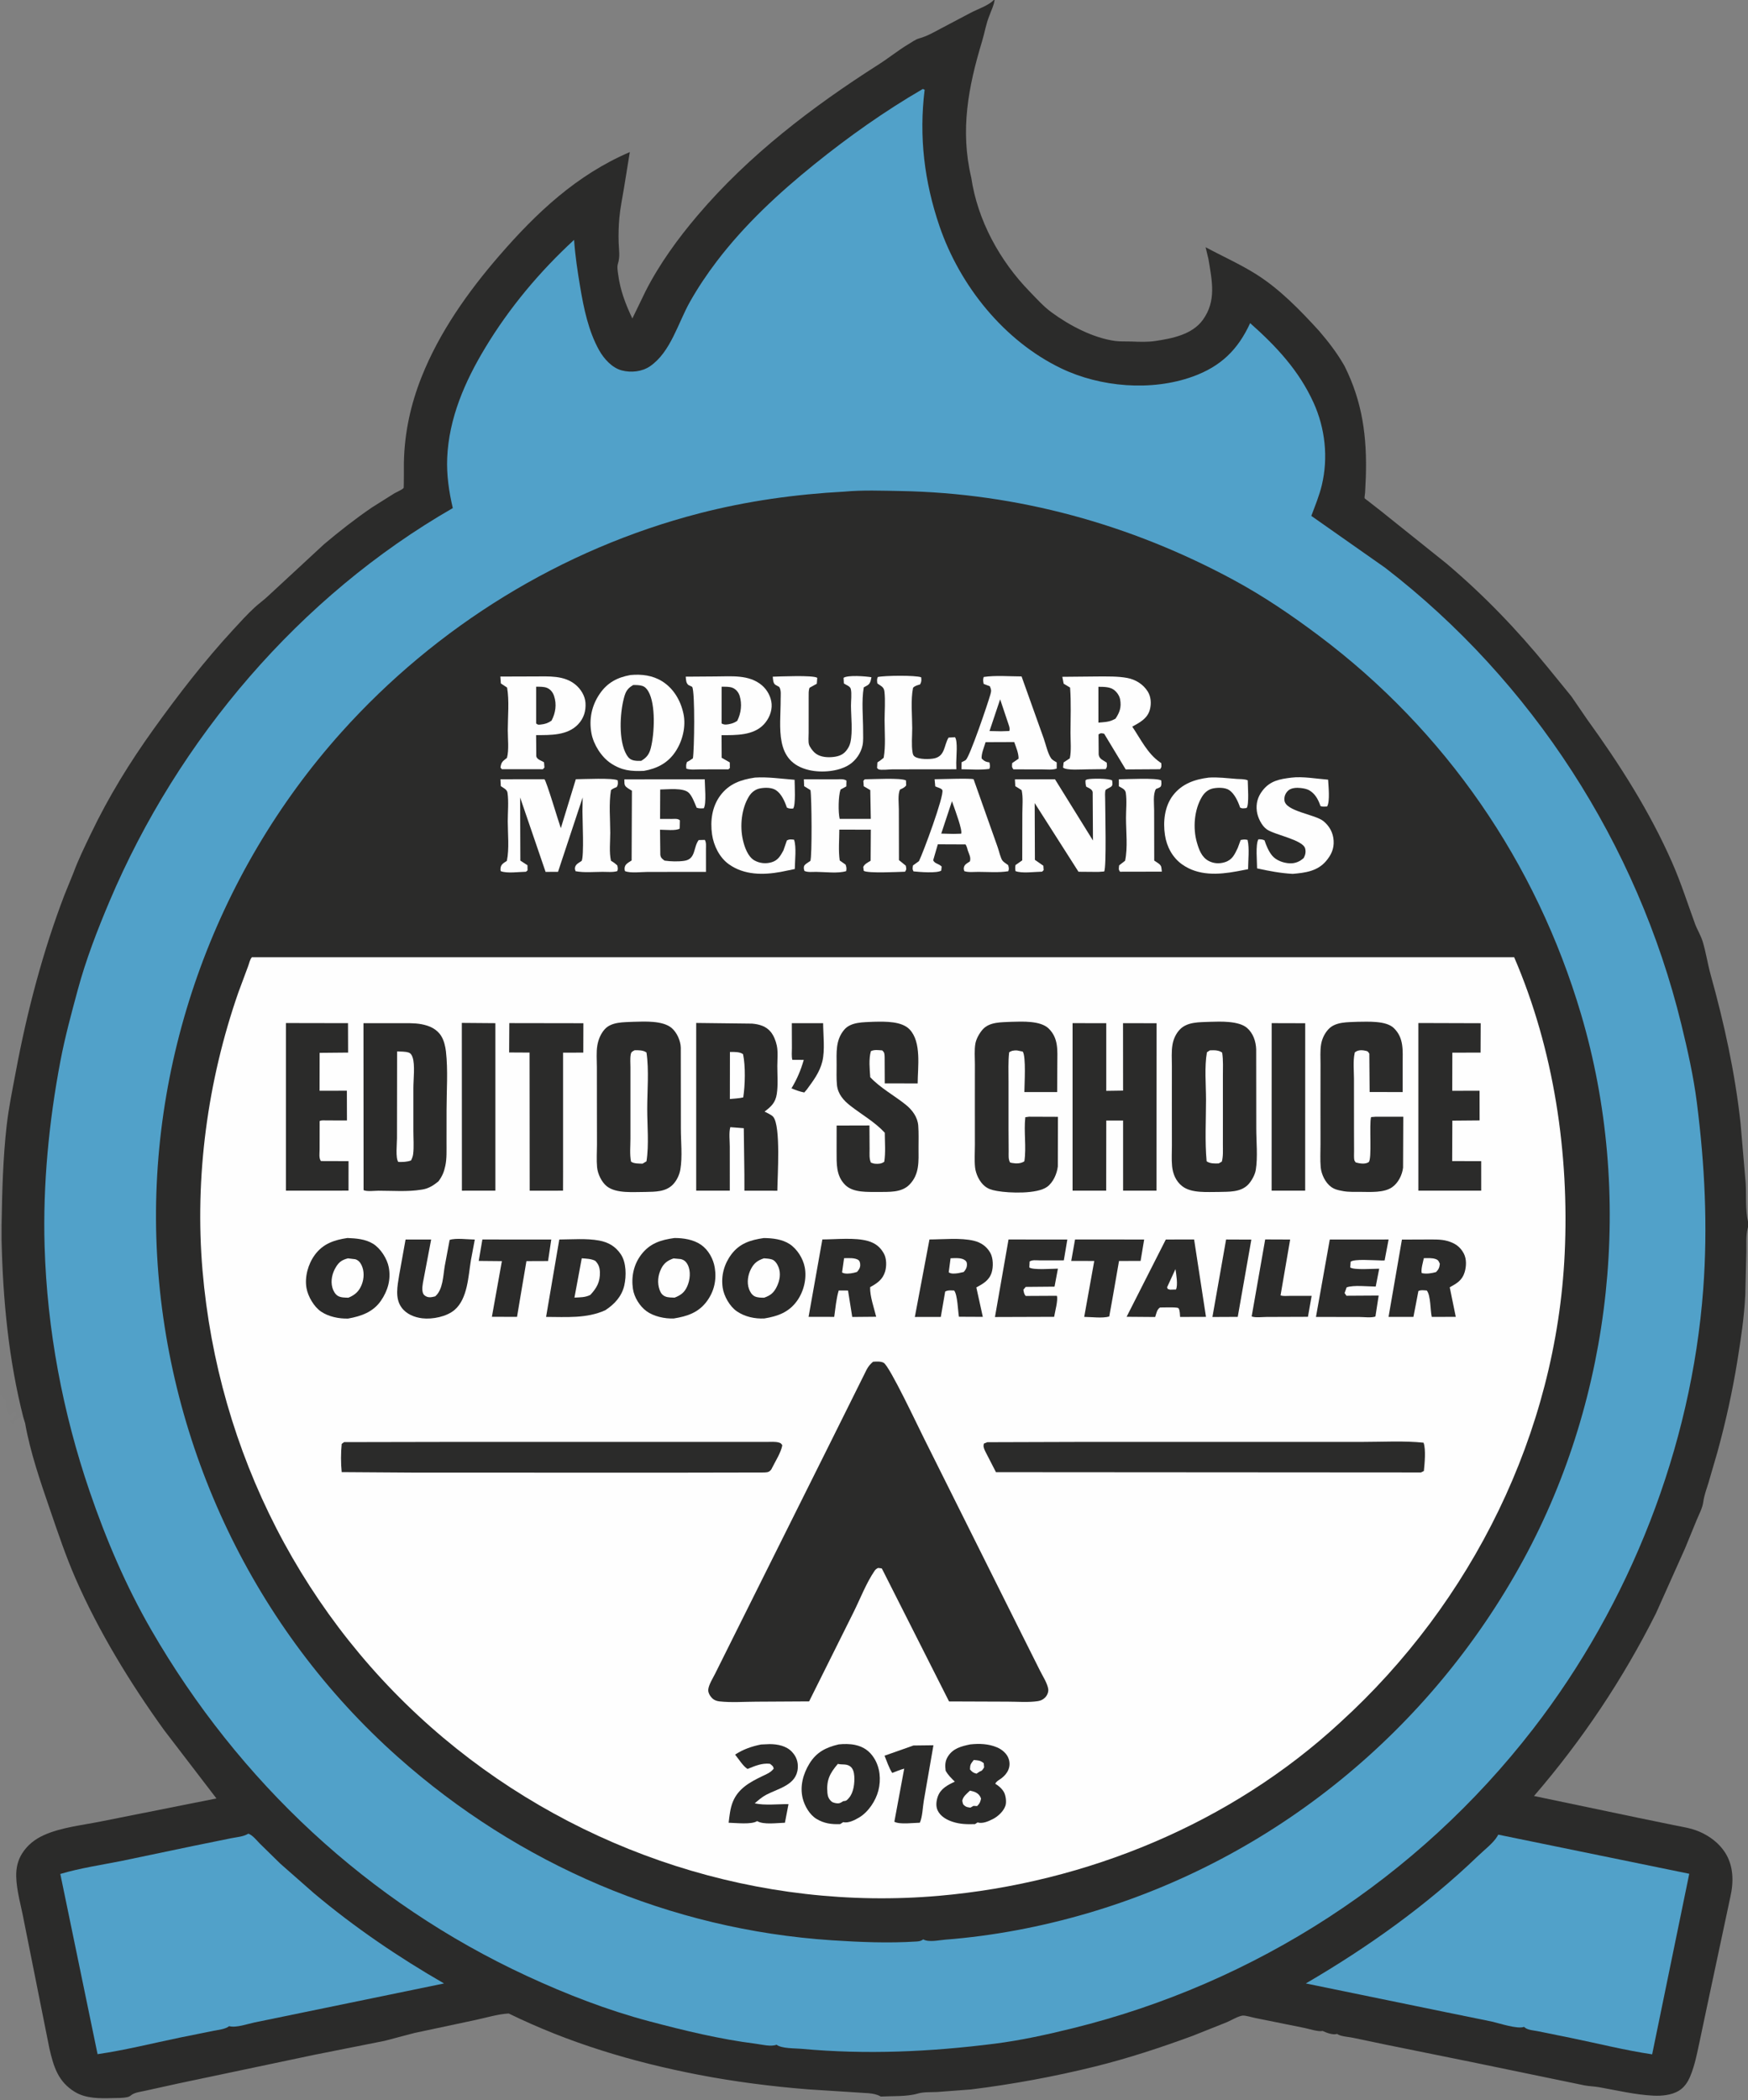 <?xml version="1.0" encoding="utf-8" ?>
<svg xmlns="http://www.w3.org/2000/svg" xmlns:xlink="http://www.w3.org/1999/xlink" width="702" height="843">
	<rect width="100%" height="100%" fill="#808080" stroke="none"/>
	<path fill="#2B2B2A" d="M0 -0L399.094 0L399.42 0L407.895 0L573.471 0L643.928 0L702 0L702 154.365L702 154.871L702 195.663L702 490.369L702 492.579L702 842.28C701.495 842.63 701.176 842.882 700.559 843C697.803 843.526 693.785 843.024 690.878 843.024L664.751 843.035L566.695 843.069L193.44 843.081L54.568 843.042L16.219 843.026L6.207 843.022C4.794 843.021 3.02 843.241 1.647 843C0.963 842.88 0.586 842.632 0 842.28L0 572.296L0 559.939L0 498.358L0 491.408L0 369.447L0 364.103L0 -0ZM0 0L0 364.103L0 369.447L0 491.408L0.64 491.185C0.854 478.142 1.209 464.788 2.676 451.822C3.494 444.595 5.04 437.192 6.378 430.033C10.842 406.16 17.169 382.017 25.851 359.324L29.476 350.409C31.412 345.144 34.015 339.86 36.438 334.799C43.657 319.724 52.074 306.063 61.822 292.49C71.68 278.765 82.106 265.272 93.575 252.845C96.397 249.788 99.308 246.554 102.375 243.743C104.09 242.172 105.994 240.848 107.684 239.231L130.138 218.461C136.303 213.262 142.693 208.262 149.354 203.713L158.253 198.11C159.226 197.541 161.376 196.654 162.1 195.883C162.231 195.744 162.187 186.484 162.207 185.554C162.459 173.661 164.908 162.4 169.298 151.339C176.406 133.426 187.93 117.151 200.461 102.685C215.492 85.335 231.585 70.2 252.935 61.043L250.584 75.553C249.949 79.515 249.086 83.457 248.734 87.457C248.45 90.679 248.345 94.028 248.448 97.26C248.542 100.213 249.09 102.952 248.179 105.787C247.739 107.156 248.084 108.831 248.265 110.224C249.086 116.531 251.236 122.15 253.957 127.842L259.24 116.94C264.814 105.979 272.262 95.745 280.213 86.394C300.718 62.279 326.243 42.819 352.838 25.891C356.936 23.282 360.631 20.244 364.819 17.743C366.097 16.98 367.678 15.814 369.102 15.422C372.405 14.514 375.141 12.882 378.149 11.294L389.972 5.055C392.709 3.629 397.02 2.219 399.094 0L0 -0ZM399.42 0C399.154 2.228 398.082 4.119 397.369 6.215C395.954 9.634 395.468 13.052 394.404 16.564C388.861 34.868 385.54 52.236 390.051 71.254C392.578 88.439 401.517 104.741 413.587 117.106C416.393 119.981 419.007 122.955 422.268 125.353C429.408 130.604 438.857 135.607 447.757 136.859C449.904 137.161 452.435 137.006 454.638 137.097C457.657 137.222 460.942 137.334 463.934 136.887C470.694 135.879 478.797 134.322 483.082 128.376C488.578 120.747 486.755 112.774 485.327 104.048L484.172 99.231C490.939 102.882 498.074 106.04 504.575 110.144C514.017 116.104 522.233 124.597 529.728 132.808C533.611 137.32 536.964 141.695 539.934 146.867C540.667 145.504 541.363 144.893 542.66 144.067C543.58 144.067 546.128 143.782 546.799 144.229C548.269 145.209 549.104 145.376 549.969 147.052L550.483 147.772C551.637 149.37 552.342 151.058 553.114 152.859L553.784 154.982C554.004 155.644 554.072 156.322 554.343 156.956C554.652 157.676 554.555 158.427 554.864 159.149C555.159 159.836 554.98 160.496 555.276 161.187C555.756 162.306 555.201 163.706 555.424 164.854C555.435 164.91 555.818 165.406 555.836 165.472C556.053 166.266 555.836 167.938 555.836 168.827L555.836 177.203C554.666 178.957 555.771 182.556 554.601 184.612C555.274 185.322 555.537 185.495 556.35 185.95L557.483 186.876C558.299 186.846 559.014 186.876 559.747 186.464C560.548 186.606 561.241 186.83 562.012 187.082L562.642 187.275C563.487 187.556 564.167 188.025 564.894 188.522L565.241 188.432L565.717 188.317L566.219 188.188C567.187 187.995 568.11 188.414 569.011 188.728C569.291 189.264 569.481 189.863 569.32 190.478L569.114 190.889L569.609 191.089C570.726 191.564 572.857 193.358 573.32 194.438L573.437 194.8C573.952 196.07 574.652 198.278 575.599 199.225L579.099 199.225C579.576 199.806 579.789 200.126 579.922 200.871C580.56 201.381 580.671 201.692 581.512 201.692C583.559 201.691 584.697 201.891 586.201 203.444L586.716 204.164C587.438 205.175 588.297 205.767 588.568 207.045L588.679 207.48C588.987 209.022 588.347 210.308 589.703 211.353C590.078 211.642 590.371 211.718 590.833 211.779C592.331 213.215 592.742 213.551 592.994 215.587C594.445 215.794 594.434 215.79 595.362 216.924C595.195 218.76 594.077 218.548 594.23 220.526C594.928 221.072 595.542 221.235 596.333 221.574C596.81 221.779 597.129 222.132 597.523 222.451C597.997 222.833 598.518 223.052 599.067 223.304C599.367 223.878 599.511 224.397 599.376 225.054C599.322 225.318 599.19 225.54 599.067 225.774C599.78 225.876 599.914 225.884 600.54 225.447C601.706 224.632 602.353 223.336 603.699 222.79L607.141 221.291C607.654 221.058 608.016 220.989 608.537 220.835L609.142 220.629C610.104 220.308 610.603 220.073 611.522 220.526C612.303 220.911 612.925 221.338 613.587 221.896C614.437 222.612 615.277 223.066 616.36 223.304L616.843 223.427C617.507 223.559 618.062 223.478 618.728 223.407C619.743 221.986 618.762 220.953 619.242 219.6C619.517 218.826 621.429 217.497 622.18 217.377L623.257 217.233C623.476 216.428 623.404 216.082 624.183 215.689C624.902 215.328 625.608 215.194 626.274 214.718C627.167 214.08 627.922 213.873 629.021 214.146C630.311 214.466 631.238 214.565 632.418 215.278L633.241 215.072L631.89 214.223C631.526 213.98 631.191 213.924 630.771 213.837C630.434 213.192 630.432 212.809 630.462 212.088L630.977 211.676C632.694 210.286 633.174 207.741 635.3 207.251L635.735 207.13C637.002 206.877 638.875 206.88 639.962 207.653L641.096 208.569L643.534 210.338C644.854 211.401 645.541 212.206 646.313 213.734C647.313 214.162 648.313 213.936 649.299 213.426C649.599 213.27 649.865 213.025 650.122 212.808L653.21 212.808L653.828 213.631C653.657 214.553 653.322 215.281 652.554 215.857C652.063 216.225 651.639 216.15 651.048 216.204C651.687 216.587 652.57 216.607 653.313 216.41L653.673 216.244C654.332 215.962 655.537 216.062 656.196 216.345C658.067 217.146 660.144 216.461 661.856 217.336L662.371 216.616L662.017 216.043C661.544 215.241 661.556 214.644 661.548 213.734L660.415 212.808C659.517 213.49 659.439 213.863 658.768 214.66C658.059 215.504 657.361 215.239 656.401 215.175C655.952 214.602 655.726 214.106 655.474 213.426C655.902 212.754 656.229 212.412 656.935 212.043L657.296 211.851L658.106 211.451C659.356 210.757 659.54 209.899 661.065 209.483C661.923 209.249 662.574 208.775 663.297 208.28C664.194 208.362 664.259 208.171 664.88 208.898C665.355 209.453 665.34 209.683 665.562 210.338C665.967 211.534 667.455 211.833 668.547 212.294C668.977 211.751 669.136 211.43 669.267 210.75C670.261 209.956 670.175 209.916 671.429 210.03L671.661 210.364C672.022 210.87 671.875 210.681 672.355 211.162C673.1 211.029 673.421 210.816 674.002 210.338C674.664 210.504 674.943 210.474 675.238 211.162L675.443 211.985L676.679 213.22L677.708 213.014C678.303 211.939 677.916 210.753 678.38 209.67C678.741 208.828 678.633 207.782 678.943 206.84C679.24 205.938 679.36 204.986 679.664 204.061L679.799 203.527C680.397 201.334 682.295 200.343 683.06 198.401C683.432 197.459 682.879 196.714 683.586 195.703C684.468 194.442 685.865 193.307 686.972 192.227C687.895 192.227 690.234 192.505 690.922 192.047C691.37 191.748 691.828 191.602 692.324 191.404L693.765 190.786C694.174 188.744 694.127 187.955 695.618 186.464L697.368 186.156C698.011 186.637 698.56 187.121 699.118 187.699L699.15 188.22C699.202 188.787 699.279 189.061 699.53 189.552L699.375 189.822C699.113 190.433 699.202 191.063 699.221 191.713L699.555 192.111C700.067 192.769 700.151 193.299 700.462 194.025C700.736 194.663 701.489 195.203 702 195.663L702 154.871L702 154.365L702 0L643.928 0L573.471 0L407.895 0L399.42 0ZM702 492.579L701.897 492.938C701.098 495.977 701.383 499.417 701.335 502.55L700.911 519.864C700.474 528.709 699.151 537.484 697.74 546.221C695.742 558.59 693.03 570.833 689.709 582.911L686.148 595.136C685.382 597.65 684.388 600.222 684.054 602.83C683.737 605.302 682.331 607.863 681.381 610.16L676.721 621.517L665.065 647.543C651.808 674.001 635.387 698.532 616.06 720.932L657.945 729.697L672.219 732.629C675.604 733.318 679.121 733.831 682.32 735.181C686.504 736.947 690.349 739.808 692.813 743.658C696.231 748.998 696.284 755.455 694.906 761.464L685.8 804.196L682.482 819.898C681.506 824.444 680.637 828.961 678.865 833.287C677.868 835.724 676.463 837.905 674.159 839.291C671.324 840.996 667.325 841.387 664.055 841.222C656.57 840.845 649.432 839.101 642.094 837.807C640.219 837.477 638.309 837.466 636.445 837.116L591.245 827.778L556.883 820.816L543.484 818.015C541.799 817.668 539.979 817.554 538.337 817.087C537.819 816.939 537.443 816.714 536.982 816.444C535.279 816.978 532.687 815.954 531.152 815.238C529.494 815.666 525.802 814.432 524.071 814.081L504.031 810.03C502.757 809.785 500.186 808.961 499.009 809.087C497.329 809.268 494.483 810.971 492.807 811.685L478.992 817.2C466.204 821.897 453.065 826.234 439.83 829.508C423.448 833.562 406.751 836.633 390.005 838.721L376.321 839.754C373.984 839.868 370.9 839.694 368.671 840.351C364.16 841.682 358.444 841.329 353.706 841.571C352.126 840.665 350.767 840.454 348.98 840.252L324.79 838.706C309.978 837.539 294.998 835.624 280.408 832.807C253.933 827.694 228.56 820.089 204.304 808.238C199.982 808.465 195.214 809.943 190.94 810.847L166.444 816.06L154.474 819.212L126.195 824.833L71.844 836.277L58.249 839.267C56.556 839.654 53.977 839.937 52.644 841.054C52.17 841.451 51.86 841.628 51.246 841.778C49.352 842.239 47.076 842.142 45.123 842.199C40.125 842.345 34.524 842.419 30.082 839.724C23.317 835.621 21.541 829.596 19.851 822.327L9.607 771.07C8.573 765.398 6.619 758.919 6.509 753.18C6.446 749.853 7.12 746.754 8.922 743.932C11.071 740.567 14.092 738.208 17.715 736.596C24.636 733.516 32.961 732.673 40.363 731.183L86.919 721.914L65.923 694.513C52.369 675.723 39.622 654.908 30.348 633.649C26.456 624.728 23.351 615.5 20.195 606.309C16.308 594.988 12.18 583.104 10.093 571.325L7.617 573.8L7.173 573.6C6.563 573.356 6.101 573.318 5.455 573.285C4.421 572.481 3.597 572.742 2.882 571.742C2.948 570.448 2.83 569.826 3.57 568.739L3.283 568.65C2.719 568.412 2.383 567.979 1.971 567.546L1.647 567.625C1.658 568.688 1.543 569.831 1.956 570.816L1.814 571.137L1.441 572.153L0 572.296L0 842.28C0.586 842.632 0.963 842.88 1.647 843C3.02 843.241 4.794 843.021 6.207 843.022L16.219 843.026L54.568 843.042L193.44 843.081L566.695 843.069L664.751 843.035L690.878 843.024C693.785 843.024 697.803 843.526 700.559 843C701.176 842.882 701.495 842.63 702 842.28L702 492.579ZM539.934 146.867C547.224 161.399 549.018 175.449 548.52 191.504L548.224 197.754C548.195 198.13 547.926 199.737 548.023 200.009C548.063 200.119 549.232 200.952 549.396 201.08L554.537 205.095L580.762 226.082C595.748 238.729 609.136 252.637 621.507 267.802L631.023 279.478L637.327 288.673C650.427 306.762 662.563 325.796 671.559 346.291C675.087 354.328 677.704 362.55 680.706 370.774C681.632 373.311 683.02 375.372 683.838 378.074C685.138 382.371 685.776 386.858 686.986 391.205C692.407 410.68 696.793 430.607 698.994 450.725L701.086 475.079C701.367 479.94 700.889 485.712 702 490.369L702 195.663C701.489 195.203 700.736 194.663 700.462 194.025C700.151 193.299 700.067 192.769 699.555 192.111L699.221 191.713C699.202 191.063 699.113 190.433 699.375 189.822L699.53 189.552C699.279 189.061 699.202 188.787 699.15 188.22L699.118 187.699C698.56 187.121 698.011 186.637 697.368 186.156L695.618 186.464C694.127 187.955 694.174 188.744 693.765 190.786L692.324 191.404C691.828 191.602 691.37 191.748 690.922 192.047C690.234 192.505 687.895 192.227 686.972 192.227C685.865 193.307 684.468 194.442 683.586 195.703C682.879 196.714 683.432 197.459 683.06 198.401C682.295 200.343 680.397 201.334 679.799 203.527L679.664 204.061C679.36 204.986 679.24 205.938 678.943 206.84C678.633 207.782 678.741 208.828 678.38 209.67C677.916 210.753 678.303 211.939 677.708 213.014L676.679 213.22L675.443 211.985L675.238 211.162C674.943 210.474 674.664 210.504 674.002 210.338C673.421 210.816 673.1 211.029 672.355 211.162C671.875 210.681 672.022 210.87 671.661 210.364L671.429 210.03C670.175 209.916 670.261 209.956 669.267 210.75C669.136 211.43 668.977 211.751 668.547 212.294C667.455 211.833 665.967 211.534 665.562 210.338C665.34 209.683 665.355 209.453 664.88 208.898C664.259 208.171 664.194 208.362 663.297 208.28C662.574 208.775 661.923 209.249 661.065 209.483C659.54 209.899 659.356 210.757 658.106 211.451L657.296 211.851L656.935 212.043C656.229 212.412 655.902 212.754 655.474 213.426C655.726 214.106 655.952 214.602 656.401 215.175C657.361 215.239 658.059 215.504 658.768 214.66C659.439 213.863 659.517 213.49 660.415 212.808L661.548 213.734C661.556 214.644 661.544 215.241 662.017 216.043L662.371 216.616L661.856 217.336C660.144 216.461 658.067 217.146 656.196 216.345C655.537 216.062 654.332 215.962 653.673 216.244L653.313 216.41C652.57 216.607 651.687 216.587 651.048 216.204C651.639 216.15 652.063 216.225 652.554 215.857C653.322 215.281 653.657 214.553 653.828 213.631L653.21 212.808L650.122 212.808C649.865 213.025 649.599 213.27 649.299 213.426C648.313 213.936 647.313 214.162 646.313 213.734C645.541 212.206 644.854 211.401 643.534 210.338L641.096 208.569L639.962 207.653C638.875 206.88 637.002 206.877 635.735 207.13L635.3 207.251C633.174 207.741 632.694 210.286 630.977 211.676L630.462 212.088C630.432 212.809 630.434 213.192 630.771 213.837C631.191 213.924 631.526 213.98 631.89 214.223L633.241 215.072L632.418 215.278C631.238 214.565 630.311 214.466 629.021 214.146C627.922 213.873 627.167 214.08 626.274 214.718C625.608 215.194 624.902 215.328 624.183 215.689C623.404 216.082 623.476 216.428 623.257 217.233L622.18 217.377C621.429 217.497 619.517 218.826 619.242 219.6C618.762 220.953 619.743 221.986 618.728 223.407C618.062 223.478 617.507 223.559 616.843 223.427L616.36 223.304C615.277 223.066 614.437 222.612 613.587 221.896C612.925 221.338 612.303 220.911 611.522 220.526C610.603 220.073 610.104 220.308 609.142 220.629L608.537 220.835C608.016 220.989 607.654 221.058 607.141 221.291L603.699 222.79C602.353 223.336 601.706 224.632 600.54 225.447C599.914 225.884 599.78 225.876 599.067 225.774C599.19 225.54 599.322 225.318 599.376 225.054C599.511 224.397 599.367 223.878 599.067 223.304C598.518 223.052 597.997 222.833 597.523 222.451C597.129 222.132 596.81 221.779 596.333 221.574C595.542 221.235 594.928 221.072 594.23 220.526C594.077 218.548 595.195 218.76 595.362 216.924C594.434 215.79 594.445 215.794 592.994 215.587C592.742 213.551 592.331 213.215 590.833 211.779C590.371 211.718 590.078 211.642 589.703 211.353C588.347 210.308 588.987 209.022 588.679 207.48L588.568 207.045C588.297 205.767 587.438 205.175 586.716 204.164L586.201 203.444C584.697 201.891 583.559 201.691 581.512 201.692C580.671 201.692 580.56 201.381 579.922 200.871C579.789 200.126 579.576 199.806 579.099 199.225L575.599 199.225C574.652 198.278 573.952 196.07 573.437 194.8L573.32 194.438C572.857 193.358 570.726 191.564 569.609 191.089L569.114 190.889L569.32 190.478C569.481 189.863 569.291 189.264 569.011 188.728C568.11 188.414 567.187 187.995 566.219 188.188L565.717 188.317L565.241 188.432L564.894 188.522C564.167 188.025 563.487 187.556 562.642 187.275L562.012 187.082C561.241 186.83 560.548 186.606 559.747 186.464C559.014 186.876 558.299 186.846 557.483 186.876L556.35 185.95C555.537 185.495 555.274 185.322 554.601 184.612C555.771 182.556 554.666 178.957 555.836 177.203L555.836 168.827C555.836 167.938 556.053 166.266 555.836 165.472C555.818 165.406 555.435 164.91 555.424 164.854C555.201 163.706 555.756 162.306 555.276 161.187C554.98 160.496 555.159 159.836 554.864 159.149C554.555 158.427 554.652 157.676 554.343 156.956C554.072 156.322 554.004 155.644 553.784 154.982L553.114 152.859C552.342 151.058 551.637 149.37 550.483 147.772L549.969 147.052C549.104 145.376 548.269 145.209 546.799 144.229C546.128 143.782 543.58 144.067 542.66 144.067C541.363 144.893 540.667 145.504 539.934 146.867ZM0 498.358L0 559.939L0 572.296L1.441 572.153L1.814 571.137L1.956 570.816C1.543 569.831 1.658 568.688 1.647 567.625L1.971 567.546C2.383 567.979 2.719 568.412 3.283 568.65L3.57 568.739C2.83 569.826 2.948 570.448 2.882 571.742C3.597 572.742 4.421 572.481 5.455 573.285C6.101 573.318 6.563 573.356 7.173 573.6L7.617 573.8L10.093 571.325L9.33 568.808C3.471 545.803 1.177 521.801 0.638 498.125L0 498.358ZM0 491.408L0 498.358L0.638 498.125L0.64 491.185L0 491.408Z"/>
	<path fill="#2E292A" fill-opacity="0.024" d="M0 491.408L0.64 491.185L0.638 498.125L0 498.358L0 491.408Z"/>
	<path fill="#2E292A" fill-opacity="0.008" d="M0 498.358L0.638 498.125C1.177 521.801 3.471 545.803 9.33 568.808L10.093 571.325L7.617 573.8L7.173 573.6C6.563 573.356 6.101 573.318 5.455 573.285C4.421 572.481 3.597 572.742 2.882 571.742C2.948 570.448 2.83 569.826 3.57 568.739L3.283 568.65C2.719 568.412 2.383 567.979 1.971 567.546L1.647 567.625C1.658 568.688 1.543 569.831 1.956 570.816L1.814 571.137L1.441 572.153L0 572.296L0 559.939L0 498.358ZM0 559.939L0 572.296L1.441 572.153L1.814 571.137L1.956 570.816C1.543 569.831 1.658 568.688 1.647 567.625L1.971 567.546C2.383 567.979 2.719 568.412 3.283 568.65L3.57 568.739C2.83 569.826 2.948 570.448 2.882 571.742C3.597 572.742 4.421 572.481 5.455 573.285C6.101 573.318 6.563 573.356 7.173 573.6L7.617 573.8L10.093 571.325L9.33 568.808C8.807 568.935 8.334 568.983 7.798 568.997L7.151 569.012L5.456 571.415C4.777 571.303 4.785 571.182 4.306 570.729L4.323 570.095L5.147 570.507L5.455 569.375C5.707 568.62 5.784 568.646 6.485 568.346C6.567 567.446 6.668 567.335 6.176 566.596L5.503 566.541L4.348 567.837C3.609 567.594 3.49 567.459 2.97 566.92L2.882 565.773C2.791 565.329 2.604 565.109 2.586 564.614L2.47 563.098C2.159 561.539 1.263 560.78 0 559.939Z"/>
	<path fill="#51A1C9" d="M99.728 736.046C101.5 736.683 103.052 738.724 104.359 740.047L112.569 748.089L126.055 759.945C142.258 773.574 159.988 785.627 178.322 796.178L122.708 807.623L102.224 811.832C99.407 812.419 94.782 814.08 92.043 813.325C90.296 814.601 87.922 814.738 85.836 815.169L72.259 817.907C61.284 820.18 50.277 822.953 39.185 824.568L24.22 752.229C32.091 749.882 40.66 748.62 48.742 747.017L77.697 740.963L92.845 737.882C95.019 737.436 97.545 737.303 99.481 736.198L99.728 736.046Z"/>
	<path fill="#51A1C9" d="M601.698 736.445L678.407 752.155L663.507 824.634C652.557 823.013 641.712 820.259 630.864 818.045L617.595 815.35C616.077 815.043 613.829 814.93 612.554 814.006L612.044 813.603C609.512 814.656 601.776 812.061 599.028 811.46L580.88 807.761L524.422 796.177C549.271 781.688 572.909 764.876 593.683 744.898C595.977 742.691 599.793 739.762 601.361 737.059L601.698 736.445Z"/>
	<path fill="#51A1C9" d="M370.615 35.711L371.341 36.017C369.01 54.825 371.205 72.945 377.302 90.788C385.463 114.671 403.21 136.829 426.161 147.86C441.915 155.431 462.431 157.149 479.026 151.154C490.224 147.109 497.115 140.46 502.062 129.705C512.58 139.037 521.65 148.711 527.523 161.634C532.202 171.927 533.481 183.683 530.844 194.748C529.847 198.932 528.133 203.062 526.622 207.087L556.319 227.937C615.36 273.454 657.564 338.905 675.233 411.209C677.735 421.449 680.114 432.027 681.448 442.488C684.638 467.511 685.894 492.282 684.019 517.483C679.291 581.015 654.541 643.851 615.614 694.123C569.314 753.916 504.227 796.035 430.876 814.148C420.551 816.698 410.074 819.014 399.513 820.353C373.66 823.629 347.858 824.816 321.865 822.413C319.233 822.17 313.917 822.366 311.862 820.771C309.626 821.685 305.915 820.682 303.459 820.372C289.003 818.547 274.879 815.105 260.816 811.386C243.96 806.929 227.501 800.532 211.693 793.223C147.816 763.69 95.9 715.113 60.75 654.271C50.584 636.676 42.596 617.93 36.026 598.738C25.184 567.061 18.914 533.817 17.914 500.325C17.176 475.583 19.656 450.121 24.277 425.822C26.096 416.263 28.682 406.766 31.219 397.375C34.497 385.236 39.081 373.378 43.975 361.815C71.522 296.726 120.316 239.312 181.845 203.949C180.31 197.414 179.311 190.625 179.59 183.899C180.255 167.907 186.655 153.218 194.817 139.679C204.538 123.556 216.718 109.029 230.553 96.287C230.983 102.653 231.951 108.944 233.005 115.233C234.441 123.801 236.325 132.912 240.6 140.569C242.516 144 245.781 147.658 249.714 148.692C253.448 149.672 257.838 149.219 261.042 147.026C269.343 141.345 272.297 129.631 277.075 121.171C280.294 115.471 283.885 110.11 287.849 104.903C299.076 90.154 312.731 77.5 327.12 65.898C340.822 54.85 355.382 44.544 370.615 35.711Z"/>
	<path fill="#2B2B2A" d="M339.118 197.346C346.451 196.666 354.215 196.975 361.58 197.103C408.616 197.923 454.193 210.499 495.515 232.857C507.544 239.366 518.703 246.952 529.634 255.152C580.519 293.323 616.915 346.177 634.953 407.114C656.267 479.114 647.713 560.195 611.782 626.129C574.489 694.562 511.742 746.01 436.798 767.981C418.263 773.415 398.82 777.133 379.556 778.604C376.93 778.805 373.076 779.754 370.772 778.494C369.846 779.157 369.166 779.268 368.035 779.341C356.803 780.065 345.286 779.586 334.069 778.848C269.124 774.571 208.35 748.445 159.767 705.26C102.132 654.03 67.421 580.792 63.094 503.969C58.783 427.413 85.99 350.891 137.149 293.886C175.271 251.408 225.532 220.36 280.863 206.058C299.933 201.129 319.47 198.395 339.118 197.346Z"/>
	<path fill="#2E292A" d="M384.025 306.138L386.181 305.967L386.14 308.782L384.071 308.793L384.025 306.138Z"/>
	<path fill="#FEFEFE" d="M449.328 312.815C452.281 312.817 464.634 312.137 466.361 313.291C466.408 314.062 466.547 314.9 466.212 315.62C465.967 316.146 464.76 316.476 464.226 316.712C462.978 318.789 463.501 322.744 463.504 325.201L463.542 345.44L465.373 346.678C466.623 347.677 466.392 348.322 466.584 349.892L449.815 349.925C449.08 348.993 449.353 348.52 449.448 347.366L451.842 345.5C452.96 340.303 452.212 333.724 452.202 328.379C452.197 325.159 452.603 321.34 452.111 318.183C451.892 316.776 450.43 316.286 449.332 315.625L449.328 312.815Z"/>
	<path fill="#FEFEFE" d="M384.071 308.793L358.417 308.822C357.275 308.821 353.781 309.22 352.853 308.817C352.604 308.709 352.441 308.465 352.235 308.29L352.367 306.04C353.281 305.488 354.068 304.872 354.887 304.188C355.729 299.441 355.25 293.932 355.25 289.083C355.25 285.399 355.596 281.277 355.195 277.638C354.978 275.661 353.786 275.427 352.345 274.345C352.226 273.379 352.104 272.694 352.506 271.765C355.058 271.159 367.716 271.003 369.94 271.871C370.089 273.085 370.088 273.649 369.509 274.739C368.458 275.06 367.472 275.255 366.687 276.075C365.69 280.975 366.345 287.211 366.349 292.273C366.351 295.33 365.982 299.024 366.482 301.992C366.615 302.782 366.734 303.297 367.434 303.762C369.114 304.877 373.502 304.852 375.417 304.374C379.606 303.328 379.098 299.07 380.944 296.075L383.527 295.922C384.719 297.504 384.023 303.885 384.025 306.138L384.071 308.793Z"/>
	<path fill="#FEFEFE" d="M303.153 312.134C308.296 311.776 313.954 312.636 319.104 313.011C319.132 315.046 319.614 323.254 318.524 324.563C317.551 324.6 316.894 324.647 316.003 324.168C315.187 321.734 313.829 318.617 311.605 317.172C309.884 316.053 307.176 316.1 305.206 316.479C303.278 316.849 301.784 318.065 300.769 319.713C297.757 324.604 297.078 331.66 298.357 337.197C299.014 340.046 300.355 343.929 303.033 345.411C305.152 346.584 307.63 346.801 309.928 346.103C312.482 345.327 313.408 343.545 314.623 341.374L316.003 337.385C317.02 336.793 317.772 336.943 318.885 337.061C319.923 339.952 319.219 345.653 319.187 348.837L313.598 349.985C306.457 351.289 298.888 351.3 292.74 346.939C288.944 344.246 286.606 339.457 285.961 334.933C285.185 329.488 285.944 323.774 289.3 319.295C292.828 314.587 297.561 312.959 303.153 312.134Z"/>
	<path fill="#FEFEFE" d="M485.39 312.146C489.023 311.87 493.008 312.411 496.647 312.672C497.993 312.769 499.888 312.667 501.092 313.236C501.107 315.318 501.704 322.936 500.664 324.334C499.723 324.445 498.877 324.673 498.024 324.152C497.236 321.766 495.782 318.575 493.631 317.144C491.961 316.033 488.946 316.102 487.077 316.503C485.142 316.917 483.691 318.208 482.687 319.881C479.575 325.067 479.02 332.441 480.675 338.17C481.523 341.105 482.595 344.16 485.491 345.635C487.511 346.664 489.728 346.773 491.873 346.104C494.911 345.156 495.755 343.087 497.054 340.447L498.253 337.191C499.294 336.977 499.962 336.888 501.025 337.154C501.819 340.556 501.257 345.344 501.227 348.904L496.736 349.765C489.209 351.148 481.285 351.619 474.74 346.981C470.867 344.237 468.555 339.868 467.853 335.237C467.036 329.84 467.672 323.648 471.12 319.212C474.715 314.588 479.797 312.84 485.39 312.146Z"/>
	<path fill="#FEFEFE" d="M310.337 271.632C313.07 271.562 326.532 270.937 328.209 272.082L328.03 274.467L325.126 276.067C324.668 277.246 324.771 278.407 324.761 279.651L324.755 294.122C324.772 295.432 324.534 297.745 324.905 298.898C325.222 299.887 326.3 301.31 327.041 302.017C328.812 303.707 331.458 304.069 333.823 303.926C336.074 303.79 338.224 303.289 339.729 301.49C340.605 300.443 341.233 299.308 341.53 297.971C342.495 293.632 341.772 287.758 341.753 283.282C341.744 281.323 342.111 278.48 341.694 276.609C341.427 275.406 339.86 275.027 338.9 274.345L338.774 272.082C340.519 270.896 347.665 271.455 349.972 271.847L349.678 273.191C349.191 274.949 348.371 275.064 346.883 275.916C345.938 281.39 346.641 287.909 346.623 293.496C346.617 295.326 346.768 297.328 346.409 299.13C345.788 302.248 343.745 305.232 341.057 306.964C336.765 309.728 329.915 310.258 325.034 309.142C310.687 305.863 313.57 291.912 313.515 280.612C313.508 279.066 313.81 277.079 312.944 275.746L311.335 274.85C310.432 274.145 310.458 272.688 310.337 271.632Z"/>
	<path fill="#FEFEFE" d="M250.735 312.849L283.026 312.812C283.031 315.415 283.776 322.44 282.653 324.444C281.609 324.51 280.777 324.588 279.771 324.218C278.99 322.389 278.048 319.669 276.647 318.264C274.47 316.08 268.104 316.91 265.135 316.915L265.084 328.72L269.588 328.733C270.734 328.756 272.238 328.462 273.041 329.297L272.968 332.59C271.676 333.58 266.894 333.057 265.068 333.058L265.183 343.086C265.351 344.408 265.927 344.719 266.897 345.465C269.416 345.816 272.279 345.9 274.798 345.543C279.529 344.872 278.381 340.107 280.594 337.206L283.065 337.143C283.697 338.256 283.509 339.558 283.513 340.8L283.521 349.981L260.007 350.007C257.631 350.006 253.113 350.589 250.99 349.672C250.888 349.273 250.818 349.09 250.828 348.643C250.868 346.842 252.354 346.296 253.661 345.402L253.778 317.393C252.996 316.917 252.125 316.456 251.442 315.844C250.569 315.061 250.803 313.962 250.735 312.849Z"/>
	<path fill="#FEFEFE" d="M518.628 312.156C523.104 311.584 528.834 312.629 533.372 312.967C533.514 315.492 534.175 321.718 532.985 323.706C532.041 323.777 531.187 323.923 530.293 323.534C529.567 321.347 528.445 319.091 526.521 317.713L526.139 317.455C524.99 316.667 523.639 316.468 522.276 316.31C520.764 316.135 518.522 316.239 517.339 317.351C516.217 318.405 515.673 319.733 515.834 321.281C516.296 325.726 528.2 326.866 531.553 329.659C533.959 331.663 535.374 334.263 535.584 337.401C535.806 340.719 534.587 343.278 532.469 345.731C529.019 349.727 524.112 350.363 519.159 350.78C514.225 350.516 509.667 349.633 504.846 348.576C504.855 345.902 504.148 338.953 505.379 336.912C506.362 336.901 506.92 336.901 507.836 337.323C508.529 339.409 509.475 341.738 510.892 343.447C512.5 345.386 515.393 346.415 517.869 346.542C520.084 346.655 521.966 345.888 523.589 344.398C524.234 343.169 524.504 342.01 524.157 340.616C523.279 337.087 511.994 335.177 508.762 332.93C506.673 331.477 505.089 328.15 504.756 325.663C504.34 322.556 505.088 319.871 507.019 317.365C510.082 313.388 513.948 312.722 518.628 312.156Z"/>
	<path fill="#FEFEFE" d="M375.331 312.793C377.589 312.796 389.913 312.313 391.007 312.812C391.011 312.814 391.468 314.117 391.488 314.175L400.671 340.086C401.174 341.467 401.838 344.593 402.667 345.555C403.177 346.146 404.248 346.78 404.885 347.274C405.132 348.341 405.315 348.667 404.937 349.721C401.121 350.352 396.801 349.991 392.926 349.984C391.217 349.981 388.834 350.268 387.247 349.672C387.109 349.185 386.996 348.79 387.086 348.28C387.319 346.945 388.463 346.516 389.516 345.78C389.993 344.195 389.228 342.991 388.696 341.455C388.461 340.565 388.271 339.76 387.775 338.97L376.628 338.922L374.759 345.35C375.232 346.136 375.599 346.359 376.405 346.726C377.11 347.047 377.603 347.294 378.174 347.84L378.007 349.466C376.335 350.626 369.147 350.027 366.869 349.787C366.325 348.838 366.519 348.471 366.646 347.408L369.057 345.673C370.689 342.428 379.264 319.35 378.445 317.16C378.179 316.45 376.336 316.038 375.604 315.668L375.331 312.793Z"/>
	<path fill="#2B2B2A" d="M382.306 321.624L382.961 323.439C383.628 325.4 386.632 333.37 385.997 334.649L382.873 334.731L378.007 334.612L382.306 321.624Z"/>
	<path fill="#FEFEFE" d="M386.181 305.967C386.676 305.697 387.474 305.398 387.883 305.041C389.499 303.633 396.759 282.319 397.77 278.667C398.178 277.193 398.095 276.82 397.526 275.475L395.055 274.545C394.824 273.471 394.711 272.829 395.055 271.741C399.891 271.034 405.352 271.517 410.264 271.526L419.142 296.367C419.999 298.767 420.751 302.453 422.175 304.467C422.575 305.034 423.789 305.713 424.385 306.04L424.37 308.51C422.697 309.144 420.315 308.844 418.522 308.845L406.995 308.826C406.213 307.86 406.436 307.508 406.499 306.299L409.054 304.562C409.119 302.4 408.031 299.901 407.311 297.87L395.811 297.913C395.283 299.736 394.04 302.648 394.232 304.479C395.266 305.529 395.913 305.829 397.368 306.04C397.505 306.945 397.765 307.802 397.307 308.647C393.698 309.142 389.789 308.816 386.14 308.782L386.181 305.967Z"/>
	<path fill="#2B2B2A" d="M401.659 280.714L404.77 289.991C405.131 291.167 405.712 292.238 405.348 293.436L401.951 293.542L397.389 293.445L401.659 280.714Z"/>
	<path fill="#FEFEFE" d="M275.376 271.62L287.459 271.534C293.717 271.521 300.754 270.717 305.908 275.022C308.111 276.862 309.694 279.741 309.886 282.607C310.087 285.602 308.788 288.609 306.758 290.782C302.517 295.32 295.452 295.088 289.776 295.111L289.818 304.179L293.083 306.04L293.117 308.304L292.534 308.822L281.294 308.837C279.567 308.836 277.278 309.11 275.653 308.559C275.5 307.43 275.487 306.923 275.9 305.862C276.784 305.439 277.483 304.978 278.27 304.394C278.835 301.141 279.177 277.872 277.985 275.712L276.477 274.975C275.44 274.148 275.544 272.843 275.376 271.62Z"/>
	<path fill="#2B2B2A" d="M289.808 275.659C291.191 275.675 292.909 275.568 294.203 276.094C295.571 276.65 296.591 277.887 297.03 279.279C298.078 282.602 297.623 286.294 296.082 289.349C295.238 289.923 294.484 290.286 293.483 290.525C292.206 290.83 290.935 291.109 289.798 290.399L289.808 275.659Z"/>
	<path fill="#FEFEFE" d="M200.951 271.576L214.722 271.532C220.363 271.536 226.571 271.009 231.191 274.89C233.291 276.654 234.943 279.347 235.133 282.11C235.357 285.381 234.454 288.344 232.168 290.752C227.852 295.297 221.038 295.065 215.302 295.086L215.379 303.571C215.593 304.87 217.483 305.346 218.477 305.979L218.655 308.098L218.011 308.778L201.542 308.761L200.997 308.098C201.315 305.813 201.848 305.629 203.601 304.211C204.462 301.036 203.928 296.451 203.929 293.091C203.931 287.693 204.581 281.268 203.647 275.992L201.148 274.345L200.951 271.576Z"/>
	<path fill="#2B2B2A" d="M215.314 275.644C216.665 275.677 218.388 275.588 219.658 276.111C221.087 276.699 222.017 277.911 222.503 279.342C223.651 282.719 223.121 286.212 221.492 289.283C220.122 290.246 218.834 290.68 217.175 290.835C216.226 290.923 216.074 291.032 215.314 290.399L215.314 275.644Z"/>
	<path fill="#FEFEFE" d="M407.588 312.84L423.685 312.808L438.936 337.391L438.823 317.977C438.613 316.742 437.199 316.322 436.228 315.784C435.937 314.848 435.914 314.189 435.935 313.226C436.199 313.03 436.277 312.94 436.64 312.85C438.298 312.438 445.299 312.441 446.634 313.265C446.928 315.582 446.787 315.556 444.874 316.545C444.855 316.554 444.073 316.983 444.051 317.029C443.631 317.894 443.833 319.831 443.832 320.817C443.829 324.573 444.426 348.297 443.433 349.827L441.066 349.999L433.124 349.935L415.531 322.361L415.616 345.157L419.009 347.509L419.133 349.26L418.524 349.9C415.614 349.936 410.437 350.691 407.823 349.672C407.677 348.781 407.668 348.146 407.819 347.255L410.533 345.348L410.574 326.517C410.576 323.56 410.938 320.038 410.289 317.179L408.205 315.858L407.743 315.603L407.588 312.84Z"/>
	<path fill="#FEFEFE" d="M322.835 312.805L335.498 312.839C336.903 312.845 338.824 312.529 339.939 313.351L339.883 315.669L337.564 316.939C336.664 319.526 336.586 326.018 337.212 328.699L349.714 328.697L349.504 317.154L346.883 315.619L346.724 313.449L347.294 312.818C350.241 312.822 362.069 312.139 363.853 313.297L363.914 315.302C363.284 316.076 362.684 316.364 361.803 316.773L361.462 316.928C360.479 318.841 360.985 322.734 360.981 324.906L361.021 345.255L363.764 347.49C363.967 348.699 364.159 348.848 363.474 349.917C360.652 350.001 348.637 350.639 346.883 349.572L346.683 348.026C347.21 346.768 348.516 346.236 349.646 345.502L349.725 333.042L337.07 333.034C337.065 337 336.657 341.515 337.237 345.409L339.599 347.079C339.949 348.123 340.034 348.591 339.831 349.672C336.647 350.71 331.171 349.997 327.743 349.982C326.312 349.976 324.357 350.224 323.066 349.604C322.855 348.915 322.728 348.531 322.873 347.802C323.032 347 324.722 346.096 325.429 345.597C326.169 344.158 325.998 319.763 325.481 317.154L322.941 315.584L322.835 312.805Z"/>
	<path fill="#FEFEFE" d="M426.626 271.678L440.851 271.543C444.777 271.556 448.796 271.417 452.672 272.134C456.051 272.76 459.114 274.662 460.954 277.607C462.248 279.679 462.423 282.436 461.812 284.765C460.844 288.455 457.783 289.981 454.719 291.685C458.067 296.62 460.803 302.467 465.785 305.932L466.364 306.324C466.408 307.474 466.629 307.862 465.873 308.769L452.087 308.856L443.423 294.515C442.289 294.318 442.178 294.148 441.169 294.792L441.23 302.913C441.487 304.781 443.101 305.145 444.463 306.139C444.557 307.36 444.738 307.679 444.051 308.731L436.801 308.819C434.633 308.811 428.157 309.34 426.922 308.098L427.158 306.04L429.64 304.403C430.305 301.29 429.906 297.411 429.912 294.183C429.925 288.163 430.199 281.991 429.746 275.992L427.17 274.446L426.626 271.678Z"/>
	<path fill="#2B2B2A" d="M441.119 275.692C443.007 275.697 445.556 275.666 447.17 276.782C448.482 277.689 449.577 279.235 449.855 280.814C450.4 283.913 449.674 285.934 447.998 288.474L447.566 288.703L446.933 289.006C445.155 289.866 443.07 289.883 441.128 290.067L441.119 275.692Z"/>
	<path fill="#FEFEFE" d="M253.205 270.963C257.671 270.556 262.075 271.076 265.933 273.49C270.541 276.374 273.353 281.23 274.473 286.475C275.575 291.637 274.104 297.562 271.15 301.886C268.088 306.37 263.815 308.516 258.584 309.441C253.412 309.661 249.707 309.307 245.296 306.38C241.507 303.865 238.372 298.869 237.536 294.403C236.467 288.699 237.616 283.184 240.902 278.426C243.978 273.971 247.981 271.898 253.205 270.963Z"/>
	<path fill="#2B2B2A" d="M254.275 274.986C255.459 274.971 256.81 274.965 257.949 275.328C259.09 275.692 259.843 276.6 260.419 277.611C263.39 282.817 262.841 294.5 261.367 300.269C260.73 302.76 259.708 304.102 257.507 305.413C256.527 305.458 255.579 305.454 254.613 305.26C253.181 304.972 252.357 304.227 251.627 302.974C248.352 297.358 248.94 286.424 250.548 280.29C251.235 277.673 251.872 276.396 254.275 274.986Z"/>
	<path fill="#FEFEFE" d="M200.987 312.805L218.645 312.795C219.487 313.617 224.34 329.989 225.231 332.447L231.251 312.789C234.033 312.787 246.476 312.167 248.067 313.259C248.189 314.338 248.266 314.927 247.702 315.919C246.827 316.26 246.115 316.552 245.374 317.154C244.459 322.526 245.068 328.83 245.077 334.304C245.082 337.797 244.583 342.167 245.378 345.534C246.356 346.086 247.098 346.635 247.915 347.408C248.106 348.387 248.244 348.711 247.909 349.672C246.172 350.226 243.779 349.963 241.944 349.97C238.508 349.984 234.504 350.37 231.144 349.711C230.967 349.202 230.824 348.808 230.924 348.262C231.183 346.854 232.48 346.35 233.598 345.573C234.598 343.588 233.913 329.006 233.911 325.695L233.997 320.102L224.103 349.962L219.11 349.989L208.884 320.104L208.984 345.455L211.835 347.319L211.871 349.372L211.218 349.936C208.457 349.973 203.615 350.681 201.13 349.705C201.032 349.362 200.979 349.254 200.996 348.849C201.076 346.923 202.158 346.533 203.556 345.556C204.578 340.76 203.92 334.629 203.918 329.681C203.916 326.057 204.331 321.783 203.818 318.232C203.621 316.871 202.207 316.332 201.13 315.568L200.987 312.805Z"/>
	<path fill="#FEFEFE" d="M101.155 384.239L608.09 384.238C624.081 421.302 630.265 463.133 628.379 503.287C625.005 575.14 591.173 643.245 538.205 691.427C494.342 731.982 436.316 755.818 377.107 760.996C305.302 767.277 233.152 743.839 178.091 697.616C121.924 650.465 87.576 582.937 81.338 510.033C78.13 472.532 83.334 433.966 95.696 398.462L99.619 387.913C100.114 386.679 100.286 385.27 101.155 384.239Z"/>
	<path fill="#2B2B2A" d="M317.998 410.717L330.571 410.718C330.599 415.371 331.345 421.55 330.268 426.014C329.209 430.402 326.655 433.751 324.048 437.31L323.002 438.538C321.159 438.179 319.582 437.59 317.858 436.871C320.114 433.108 321.579 429.673 322.795 425.445L318.205 425.426C317.829 424.021 318.04 422.122 318.033 420.655L317.998 410.717Z"/>
	<path fill="#2B2B2A" d="M492.404 497.547L502.546 497.589L497.08 528.608L486.912 528.656L492.404 497.547Z"/>
	<path fill="#2B2B2A" d="M366.827 700.663L374.871 700.566L371.009 722.804C370.552 725.458 370.482 729.274 369.406 731.658C366.802 731.693 361.368 732.458 359.175 731.271L363.134 709.952C361.494 710.376 359.902 711.069 358.32 711.673C357.009 709.71 356.161 706.953 355.226 704.758L366.827 700.663Z"/>
	<path fill="#2B2B2A" d="M508.101 497.522L518.128 497.561L514.27 519.978C515.334 520.372 516.829 520.177 517.978 520.178L526.758 520.17L525.274 528.581L508.563 528.641C506.892 528.642 504.222 529.014 502.668 528.438L508.101 497.522Z"/>
	<path fill="#2B2B2A" d="M431.742 497.537L459.499 497.555L458.065 506.144L449.4 506.174L446.996 519.978L445.477 528.456C442.734 529.249 438.355 528.634 435.42 528.617L439.454 506.167L430.213 506.143L431.742 497.537Z"/>
	<path fill="#2B2B2A" d="M193.724 497.547L221.391 497.558L220.102 506.193L211.417 506.225L209.018 520.39L207.645 528.602L197.546 528.574L201.559 506.233L192.258 506.144L193.724 497.547Z"/>
	<path fill="#2B2B2A" d="M305.626 700.26L309.138 700.107C312.316 700.125 315.802 700.801 318.062 703.223C319.82 705.108 320.572 707.207 320.388 709.772C319.906 716.519 312.625 717.875 307.763 720.416C306.037 721.318 304.567 722.611 303.101 723.875C306.99 724.795 312.582 724.155 316.665 724.194L315.227 731.669C312.177 731.73 306.639 732.564 304.063 731.001C301.901 732.5 295.417 731.721 292.623 731.671C292.956 728.908 293.245 725.886 294.302 723.285C296.473 717.942 301.123 715.396 306.046 713.018C307.807 712.168 309.501 711.558 310.716 709.95C310.508 708.845 310.052 708.703 309.209 707.995C305.947 707.646 303.177 708.876 300.223 710.073C298.516 709.118 296.52 705.899 295.217 704.316C298.528 702.18 301.774 701.043 305.626 700.26Z"/>
	<path fill="#2B2B2A" d="M405.028 497.543L428.639 497.567L427.238 505.917L417.488 505.924C416.154 505.924 414.631 505.651 413.504 506.371L413.38 508.764C414.738 509.887 422.668 509.255 424.863 509.25L423.501 516.472L411.936 516.574L410.993 517.694C411.171 518.652 411.236 519.474 411.936 520.211L424.428 520.145C425.025 521.686 423.637 526.726 423.344 528.588L399.577 528.666L405.028 497.543Z"/>
	<path fill="#2B2B2A" d="M534.047 497.556L557.662 497.549L556.132 505.597C556.112 505.702 556.165 505.86 556.072 505.914C555.834 506.051 554.105 505.92 553.664 505.921C551.404 505.928 543.916 505.287 542.428 506.463L542.256 508.764C543.683 509.882 551.651 509.263 553.892 509.268L552.493 516.436C549.437 516.433 543.508 515.747 540.808 516.765L539.99 519.043L540.735 520.13L553.677 520.052L552.371 528.471C550.685 529.056 547.813 528.658 545.933 528.656L528.494 528.632L534.047 497.556Z"/>
	<path fill="#2B2B2A" d="M468.194 497.55L479.56 497.548L484.324 528.604L473.934 528.637C473.84 527.655 473.882 525.987 473.315 525.174C472.981 524.695 470.105 524.815 469.39 524.789L465.873 524.834C464.575 525.687 464.417 527.217 463.921 528.663L452.448 528.572L468.194 497.55Z"/>
	<path fill="#FEFEFE" d="M472.063 509.437C472.376 511.393 473.126 515.922 472.272 517.614L469.898 517.687L468.961 517.398L468.708 516.721L472.063 509.437Z"/>
	<path fill="#2B2B2A" d="M162.876 497.562L173.153 497.554L170.42 511.91C170.123 513.719 169.433 516.21 169.64 518.025C169.757 519.043 169.993 519.685 170.865 520.236C172.141 521.041 173.406 520.706 174.779 520.373C177.935 517.691 177.947 512.046 178.618 508.159L180.575 497.723C183.079 496.863 187.916 497.556 190.679 497.575L189.133 505.781C188.058 512.204 187.85 521.306 182.533 525.834C179.374 528.524 173.68 529.663 169.607 529.183C166.444 528.81 163.233 527.516 161.296 524.89C158.513 521.118 159.639 516.114 160.31 511.818L162.876 497.562Z"/>
	<path fill="#2B2B2A" d="M330.258 497.527C335.809 497.519 343.315 496.665 348.579 498.152C351.489 498.975 353.534 500.563 354.985 503.221C356.087 505.24 356.109 508.328 355.426 510.517C354.433 513.696 352.201 515.158 349.443 516.672C349.316 520.285 350.997 524.988 351.879 528.559L342.26 528.644L340.571 518.032L336.831 518.013C335.817 521.391 335.515 525.115 335.022 528.609L324.728 528.59L330.258 497.527Z"/>
	<path fill="#FEFEFE" d="M338.981 505.059C340.578 505.015 343.588 504.817 344.83 505.875C345.335 506.306 345.45 507.084 345.461 507.735C345.48 508.927 344.929 509.717 344.18 510.57L342.786 510.946C341.46 511.223 339.272 511.522 338.172 510.764L338.981 505.059Z"/>
	<path fill="#2B2B2A" d="M373.271 497.54C378.777 497.526 385.786 496.772 391.157 498.068C393.937 498.739 396.203 500.304 397.659 502.809C398.909 504.961 398.979 508.594 398.206 510.935C397.181 514.037 394.773 515.323 392.098 516.788L394.703 528.603L385.102 528.556C384.7 526.137 384.553 519.756 383.186 518.025C381.866 518.006 380.778 517.805 379.588 518.437L377.825 528.631L367.402 528.644L373.271 497.54Z"/>
	<path fill="#FEFEFE" d="M381.745 505.091C383.515 505.03 386.132 504.768 387.58 505.905C388.154 506.355 388.323 506.807 388.328 507.529C388.337 508.829 387.855 509.665 387.018 510.596L384.879 511.057C383.639 511.226 381.998 511.462 381.009 510.717L381.745 505.091Z"/>
	<path fill="#2B2B2A" d="M563.017 497.584L573.128 497.545C575.77 497.556 578.679 497.414 581.232 498.13C584.233 498.973 586.42 500.388 587.879 503.207C589.011 505.392 588.905 508.302 588.221 510.616C587.233 513.955 585.059 515.163 582.215 516.735L584.64 528.594L575 528.621C574.371 525.931 574.615 519.989 572.995 518.025C571.912 517.961 570.615 517.723 569.629 518.242L567.64 528.62L557.641 528.624L563.017 497.584Z"/>
	<path fill="#FEFEFE" d="M571.814 505.053C573.345 505.022 575.178 504.891 576.628 505.426C577.685 505.816 577.823 506.338 578.244 507.323C578.064 508.833 577.793 509.521 576.727 510.616C574.898 511.136 572.833 511.458 570.961 511.028C570.591 509.502 571.499 506.628 571.814 505.053Z"/>
	<path fill="#2B2B2A" d="M389.598 700.232C393.281 699.821 397.013 699.964 400.456 701.43C402.408 702.26 404.355 703.892 405.064 705.948C406.148 709.088 404.716 711.913 402.215 713.789C401.303 714.473 400.184 714.978 399.7 716.015C401.066 716.838 402.369 717.954 403.169 719.359C403.928 720.691 404.269 723.335 403.796 724.795C403.065 727.052 400.786 729.151 398.747 730.182C396.925 731.103 394.616 732.158 392.59 731.544L391.555 732.224C388.456 732.323 385.614 732.27 382.638 731.307C380.179 730.511 377.663 729.111 376.531 726.659C375.751 724.969 376.023 722.848 376.625 721.145C377.75 717.966 380.61 716.501 383.459 715.179C382.062 713.789 380.702 712.517 379.764 710.761C379.509 708.688 379.515 706.905 380.672 705.081C382.761 701.785 386.035 700.984 389.598 700.232Z"/>
	<path fill="#FEFEFE" d="M391.061 706.477C392.872 706.658 393.613 706.586 395.074 707.757L395.225 709.429C394.584 710.441 394.557 710.725 393.401 711.157L392.173 711.967C390.856 711.634 390.408 711.291 389.545 710.252C389.593 708.257 389.83 708.085 391.061 706.477Z"/>
	<path fill="#FEFEFE" d="M389.545 718.775C390.344 718.97 391.24 719.153 391.967 719.547C392.994 720.103 393.648 720.89 393.989 721.983C393.675 723.364 393.45 723.997 392.405 724.972L390.946 724.901L389.703 725.609C388.986 725.511 388.276 725.433 387.658 725.027C386.609 724.338 386.691 723.979 386.45 722.807C386.788 721.076 388.322 719.958 389.545 718.775Z"/>
	<path fill="#2B2B2A" d="M336.795 700.224C338.89 699.997 341.285 699.99 343.35 700.422C346.715 701.125 349.169 702.796 351 705.681C353.444 709.531 353.874 714.355 352.755 718.741C351.707 722.852 348.724 727.365 345.046 729.551C343.305 730.586 340.683 731.948 338.65 731.42L337.413 732.219C333.92 732.352 330.998 731.975 327.943 730.15C325.153 728.484 323.086 724.891 322.341 721.765C321.192 716.944 322.549 712.032 325.081 707.913C327.906 703.317 331.689 701.436 336.795 700.224Z"/>
	<path fill="#FEFEFE" d="M336.48 708.043C338.265 708.477 339.981 707.9 341.539 709.12C342.647 709.988 342.987 711.591 343.079 712.928C343.269 715.697 342.845 719.554 340.929 721.717C340.053 722.706 339.952 722.893 338.649 723.013C338.107 723.356 337.516 723.765 336.866 723.868C336.142 723.983 334.552 723.674 333.985 723.183C332.871 722.219 332.41 721.163 332.287 719.695C331.859 714.541 333.206 711.895 336.48 708.043Z"/>
	<path fill="#2B2B2A" d="M224.612 497.557C229.734 497.523 235.596 497.035 240.635 497.971C244.334 498.657 247.171 500.303 249.303 503.454C251.559 506.788 251.576 512.181 250.716 515.977C249.722 520.368 246.736 523.586 243.057 525.952C235.612 529.335 227.283 528.632 219.307 528.62L224.612 497.557Z"/>
	<path fill="#FEFEFE" d="M233.631 505.097C235.501 505.239 237.283 505.267 239.009 506.068C240.36 507.413 240.853 508.718 240.918 510.629C241.051 514.532 239.674 516.99 237.095 519.768C235.116 520.834 232.891 520.761 230.699 520.872L233.631 505.097Z"/>
	<path fill="#2B2B2A" d="M306.73 496.966C310.211 496.997 314.122 497.427 317.11 499.381C320.13 501.354 322.512 505.175 323.188 508.692C324.065 513.254 322.781 518.441 320.077 522.206C316.793 526.778 312.35 528.356 306.975 529.241C303.163 529.448 299.096 528.561 295.91 526.369C293.056 524.405 290.732 520.289 290.235 516.921C289.529 512.136 290.796 507.445 293.674 503.577C297.018 499.081 301.42 497.742 306.73 496.966Z"/>
	<path fill="#FEFEFE" d="M306.807 505.101C307.85 505.168 309.048 505.254 310.043 505.573C311.251 505.961 312.181 507.441 312.625 508.551C313.66 511.138 313.183 513.967 311.995 516.414C310.769 518.94 309.467 520 306.874 520.913C305.639 520.902 304.159 520.91 303.033 520.333C301.904 519.753 301.173 518.482 300.769 517.327C299.881 514.79 300.38 511.71 301.591 509.379C302.824 507.006 304.282 505.926 306.807 505.101Z"/>
	<path fill="#2B2B2A" d="M139.527 496.949C143.028 497.09 146.707 497.366 149.78 499.234C152.818 501.081 155.504 505.274 156.146 508.775C157.037 513.639 155.746 518.116 152.971 522.141C149.849 526.669 145.032 528.355 139.822 529.283C136.185 529.395 131.961 528.558 128.912 526.472C126.078 524.534 123.686 520.415 123.089 517.05C122.294 512.57 123.739 507.396 126.423 503.737C129.728 499.231 134.2 497.737 139.527 496.949Z"/>
	<path fill="#FEFEFE" d="M139.732 505.116L142.665 505.471C143.894 505.832 144.652 506.711 145.194 507.837C146.332 510.198 146.237 513.142 145.312 515.555C144.254 518.316 142.597 519.815 139.925 520.909C138.596 520.876 136.881 520.897 135.705 520.196C134.567 519.519 133.828 518.109 133.482 516.876C132.701 514.098 133.428 511.017 134.916 508.599C136.218 506.483 137.39 505.743 139.732 505.116Z"/>
	<path fill="#2B2B2A" d="M270.862 496.954C274.46 496.943 278.545 497.572 281.56 499.681C284.519 501.751 286.486 505.359 287.052 508.863C287.837 513.722 286.825 518.319 283.909 522.3C280.552 526.881 276.023 528.379 270.604 529.249C267.032 529.41 262.508 528.437 259.596 526.289C256.896 524.298 254.685 520.727 254.192 517.408C253.467 512.532 254.474 507.667 257.448 503.717C260.927 499.097 265.326 497.713 270.862 496.954Z"/>
	<path fill="#FEFEFE" d="M270.509 505.139L273.389 505.412C274.773 505.745 275.564 506.463 276.206 507.735C277.507 510.31 277.118 513.83 275.983 516.371C274.871 518.863 273.35 519.934 270.918 520.887C269.752 520.833 268.352 520.877 267.259 520.445C266.04 519.964 265.375 519.075 264.928 517.855C263.883 515.006 264.205 511.903 265.557 509.213C266.678 506.982 268.197 505.929 270.509 505.139Z"/>
	<path fill="#2B2B2A" d="M185.467 410.604L198.945 410.713L198.951 477.931L185.504 477.951L185.467 410.604Z"/>
	<path fill="#2B2B2A" d="M510.706 410.701L524.178 410.737L524.162 477.937L510.685 477.943L510.706 410.701Z"/>
	<path fill="#2B2B2A" d="M204.535 410.685L234.29 410.733L234.255 422.528L226.134 422.557L226.137 470.246L226.118 477.947L212.727 477.966L212.672 422.516L204.466 422.471L204.535 410.685Z"/>
	<path fill="#2B2B2A" d="M114.839 410.66L139.757 410.706L139.796 422.519L128.362 422.624L128.336 437.842L139.302 437.829L139.336 449.763L131.157 449.755C130.239 449.753 129.196 449.582 128.371 450.008L128.352 461.472C128.35 462.948 128.004 464.878 128.883 466.06L139.972 466.094L139.963 477.929L114.833 477.946L114.839 410.66Z"/>
	<path fill="#2B2B2A" d="M569.615 410.651L594.655 410.728L594.607 422.531L583.265 422.546L583.226 437.859L594.192 437.84L594.21 449.751L583.265 449.844L583.198 466.068L594.85 466.1L594.856 477.941L569.619 477.947L569.615 410.651Z"/>
	<path fill="#2B2B2A" d="M545.198 410.161C549.313 410.139 556.616 409.646 559.745 412.661C563.897 416.661 563.303 421.727 563.316 426.996L563.316 438.367L550.049 438.345L549.918 422.941C549.566 422.453 549.462 422.052 548.861 421.892C547.483 421.525 545.748 421.314 544.487 422.17C544.052 422.465 544.122 422.333 544.032 422.742C543.329 425.914 543.761 429.883 543.758 433.143L543.768 453.246L543.797 462.143C543.812 463.127 543.67 464.825 543.933 465.749C544.025 466.075 544.287 466.325 544.464 466.613C545.992 467.04 548.197 467.43 549.622 466.52C551.089 465.583 549.806 451.23 550.628 448.412L552.439 448.269L563.556 448.277L563.472 468.71C563.131 471.653 561.548 474.839 559.081 476.566C555.813 478.855 550.255 478.45 546.447 478.43C544.177 478.418 541.773 478.524 539.53 478.142L538.955 478.034C537.348 477.742 535.936 477.419 534.581 476.433C532.251 474.739 530.655 471.393 530.399 468.567C530.124 465.526 530.321 462.314 530.316 459.258L530.305 441.936L530.323 427.233C530.329 424.63 530.122 421.817 530.551 419.244C530.925 416.997 531.939 414.841 533.486 413.162C536.342 410.064 541.306 410.364 545.198 410.161Z"/>
	<path fill="#2B2B2A" d="M406.132 410.17C410.525 410.058 417.861 409.641 421.16 412.875C425.173 416.808 424.633 421.742 424.62 426.858L424.556 438.367L411.394 438.362C411.418 435.099 412.105 424.138 410.739 422.117L408.436 421.649C407.35 421.578 406.14 421.748 405.272 422.427C404.857 426.218 405.031 430.123 405.027 433.935L405.028 453.131L405.081 462.177C405.104 463.742 404.872 465.281 405.658 466.649L406.525 466.834C408.15 467.132 410.018 467.086 411.389 466.161C412.253 460.39 411.103 454.283 411.769 448.461L413.274 448.258L424.868 448.302L424.825 468.208C424.485 471.148 422.98 474.62 420.527 476.41C416.529 479.329 405.384 478.938 400.545 478.087L399.996 477.981C398.228 477.654 396.872 477.262 395.453 476.108C393.35 474.397 391.851 471.196 391.583 468.544C391.29 465.643 391.527 462.513 391.522 459.588L391.51 442.236L391.524 427.189C391.528 424.528 391.246 421.475 391.725 418.867C392.075 416.957 393.327 414.755 394.601 413.293C397.375 410.111 402.253 410.383 406.132 410.17Z"/>
	<path fill="#2B2B2A" d="M350.687 410.159L351.345 410.142C355.611 410.062 362.129 409.924 365.276 413.198C370.16 418.28 368.563 428.369 368.538 434.902L355.321 434.881L355.269 424.264C355.188 422.948 355.265 422.521 354.294 421.64C352.76 421.546 351.195 421.264 349.765 421.925C348.833 425.047 349.269 429.164 349.49 432.405C353.517 436.717 359.16 439.751 363.759 443.443C366.353 445.524 368.514 448.417 368.771 451.844C368.99 454.771 368.876 457.806 368.88 460.744C368.889 466.107 369.343 471.264 365.298 475.467C362.04 478.854 356.957 478.387 352.638 478.473C348.436 478.413 342.691 478.839 339.472 475.682C335.694 471.979 335.994 467.023 335.979 462.19L335.992 451.812L349.172 451.777L349.23 461.331C349.243 463.099 349.007 465.053 349.765 466.683C350.292 466.881 350.848 467.072 351.412 467.126C352.754 467.255 354.021 467.15 355.117 466.346C355.712 462.63 355.346 458.473 355.327 454.696C351.473 450.479 346.12 447.434 341.606 443.939C338.782 441.753 336.468 439.174 336.113 435.444C335.869 432.882 335.991 430.179 335.985 427.603C335.974 422.534 335.51 417.532 339.022 413.362C341.739 410.135 346.82 410.376 350.687 410.159Z"/>
	<path fill="#2B2B2A" d="M430.747 410.698L444.277 410.723L444.277 437.879L451.029 437.782L451.009 410.716L464.488 410.732L464.438 477.949L451.038 477.949L451.034 449.797L444.282 449.802L444.252 477.936L430.748 477.942L430.747 410.698Z"/>
	<path fill="#2B2B2A" d="M279.595 410.626L302.001 410.888C304.915 411.141 307.699 411.914 309.594 414.297C310.792 415.802 311.582 417.873 311.975 419.746C312.493 422.212 312.177 425.329 312.173 427.893C312.169 431.537 312.512 435.559 311.955 439.156C311.418 442.624 309.716 444.201 307.044 446.201C308.028 446.739 309.886 447.495 310.568 448.357C313.618 452.212 312.231 472.184 312.18 477.971L298.956 477.951L298.944 471.409L298.704 452.882L293.296 452.455C292.676 454.633 293.084 457.943 293.084 460.28L293.09 477.935L279.593 477.938L279.595 410.626Z"/>
	<path fill="#FEFEFE" d="M293.144 422.26C294.717 422.258 297.154 422.164 298.412 423.168C299.434 427.955 299.248 435.657 298.484 440.515C296.758 440.916 294.883 440.98 293.117 441.159L293.144 422.26Z"/>
	<path fill="#2B2B2A" d="M138.182 578.887L182.781 578.801L267.406 578.797L299.408 578.801L307.96 578.804C309.439 578.811 311.313 578.642 312.724 579.032C313.584 579.271 313.765 579.46 314.173 580.18C313.588 583.186 311.437 586.478 310.063 589.238C309.903 589.581 309.849 589.743 309.585 590.059C308.655 591.166 307.661 591.029 306.348 591.075L275.539 591.132L216.23 591.131L166.305 591.12L137.223 590.925C136.855 587.31 136.872 583.212 137.228 579.595L138.182 578.887Z"/>
	<path fill="#2B2B2A" d="M396.507 578.92L433.242 578.808L501.847 578.8L547.447 578.798C555.434 578.802 563.77 578.287 571.706 579.115C572.696 581.853 572.126 587.505 571.83 590.47L570.673 591.061L399.979 590.95L395.612 582.444C395.147 581.404 394.753 580.536 395.159 579.458L396.507 578.92Z"/>
	<path fill="#2B2B2A" d="M145.969 410.721L160.304 410.72C163.255 410.739 166.356 410.586 169.263 411.13C172.47 411.731 175.41 413.016 177.2 415.88C178.276 417.603 178.849 419.991 179.083 421.996C179.965 429.585 179.335 437.904 179.336 445.562L179.323 458.752C179.315 461.739 179.47 465.023 178.844 467.948C178.294 470.521 177.651 472.062 176.084 474.207C174.221 475.739 172.238 477.034 169.815 477.453L169.221 477.546C163.71 478.457 157.611 477.957 152 477.965C150.424 477.967 147.396 478.384 146.01 477.73L145.969 410.721Z"/>
	<path fill="#FEFEFE" d="M159.474 422.051C160.887 422.136 162.813 422.041 164.132 422.52C164.998 422.834 165.358 423.505 165.66 424.332C166.762 427.347 166.004 433.371 166.009 436.682L166.009 454.057C166.006 457.055 166.281 460.31 165.918 463.28C165.809 464.176 165.476 465.02 165.081 465.824C163.31 466.446 161.798 466.446 159.957 466.417C158.791 464.979 159.424 458.992 159.427 456.965L159.474 422.051Z"/>
	<path fill="#2B2B2A" d="M254.363 410.165C258.866 410.044 266.228 409.611 269.775 412.682C271.859 414.487 273.305 417.727 273.401 420.471L273.436 452.98C273.428 458.211 274.11 464.359 273.231 469.455C272.857 471.624 271.755 473.953 270.205 475.523C267.301 478.464 263.09 478.37 259.25 478.461C254.601 478.42 247.426 479.222 243.632 476.13C241.571 474.451 240.035 471.195 239.791 468.547C239.517 465.58 239.733 462.471 239.744 459.489L239.719 444.099L239.704 428.38C239.705 425.565 239.418 422.374 239.899 419.606C240.307 417.255 241.251 414.952 242.854 413.159C245.58 410.108 250.586 410.365 254.363 410.165Z"/>
	<path fill="#FEFEFE" d="M254.881 421.567C256.49 421.557 258.335 421.521 259.628 422.485C260.683 429.569 259.927 437.838 259.922 445.054C259.917 451.787 260.675 459.546 259.627 466.161L258.046 467.106C256.679 467.055 254.508 467.141 253.42 466.282C252.834 463.411 253.191 459.887 253.186 456.925L253.183 438.55L253.186 428.494C253.191 426.822 252.992 424.847 253.315 423.229C253.535 422.122 253.991 422.09 254.881 421.567Z"/>
	<path fill="#2B2B2A" d="M485.924 410.171C490.158 410.037 497.446 409.759 500.774 412.587C503.263 414.703 504.375 418.029 504.486 421.191L504.52 452.953C504.512 458.188 505.169 464.508 504.319 469.654C503.995 471.616 502.552 474.225 501.142 475.625C498.091 478.655 493.434 478.344 489.456 478.46C484.959 478.432 478.467 479.054 474.776 476.149C472.228 474.144 471.022 471.244 470.711 468.077C470.446 465.382 470.642 462.503 470.635 459.789L470.615 443.243L470.63 428.064C470.637 425.207 470.38 422.061 470.891 419.243C471.279 417.099 472.192 415.053 473.664 413.429C476.728 410.052 481.742 410.371 485.924 410.171Z"/>
	<path fill="#FEFEFE" d="M485.896 421.617C487.622 421.544 489.414 421.48 490.823 422.529C491.309 425.665 491.108 428.977 491.115 432.152L491.123 448.181L491.111 459.464C491.102 461.731 491.287 464.099 490.686 466.296L489.442 466.998C487.833 467.081 485.901 467.099 484.583 466.161C483.845 458.08 484.337 449.58 484.338 441.453C484.339 435.349 483.66 428.352 484.705 422.388L485.896 421.617Z"/>
	<path fill="#2B2B2A" d="M350.613 546.619C351.912 546.529 353.785 546.385 354.91 547.056C357.347 548.51 368.666 572.6 370.914 577.036L410.096 655.52L417.751 670.794C418.779 672.836 420.678 675.789 420.978 678.036C421.131 679.186 420.561 680.53 419.771 681.347C418.954 682.191 418.023 682.659 416.865 682.842C413.03 683.448 408.566 683.051 404.664 683.057L381.135 682.97L354.347 629.988L354.085 629.566L352.647 629.394C352.008 629.704 351.637 629.953 351.227 630.553C347.882 635.445 345.457 641.796 342.804 647.126L324.943 682.952L303.754 683.072C298.916 683.079 293.644 683.495 288.854 682.944C287.872 682.831 286.825 682.459 286.095 681.771C285.217 680.945 284.326 679.491 284.437 678.242C284.612 676.257 286.319 673.614 287.203 671.823L294.961 656.259L332.589 580.838L348.126 549.611C348.79 548.413 349.571 547.505 350.613 546.619Z"/>
</svg>
